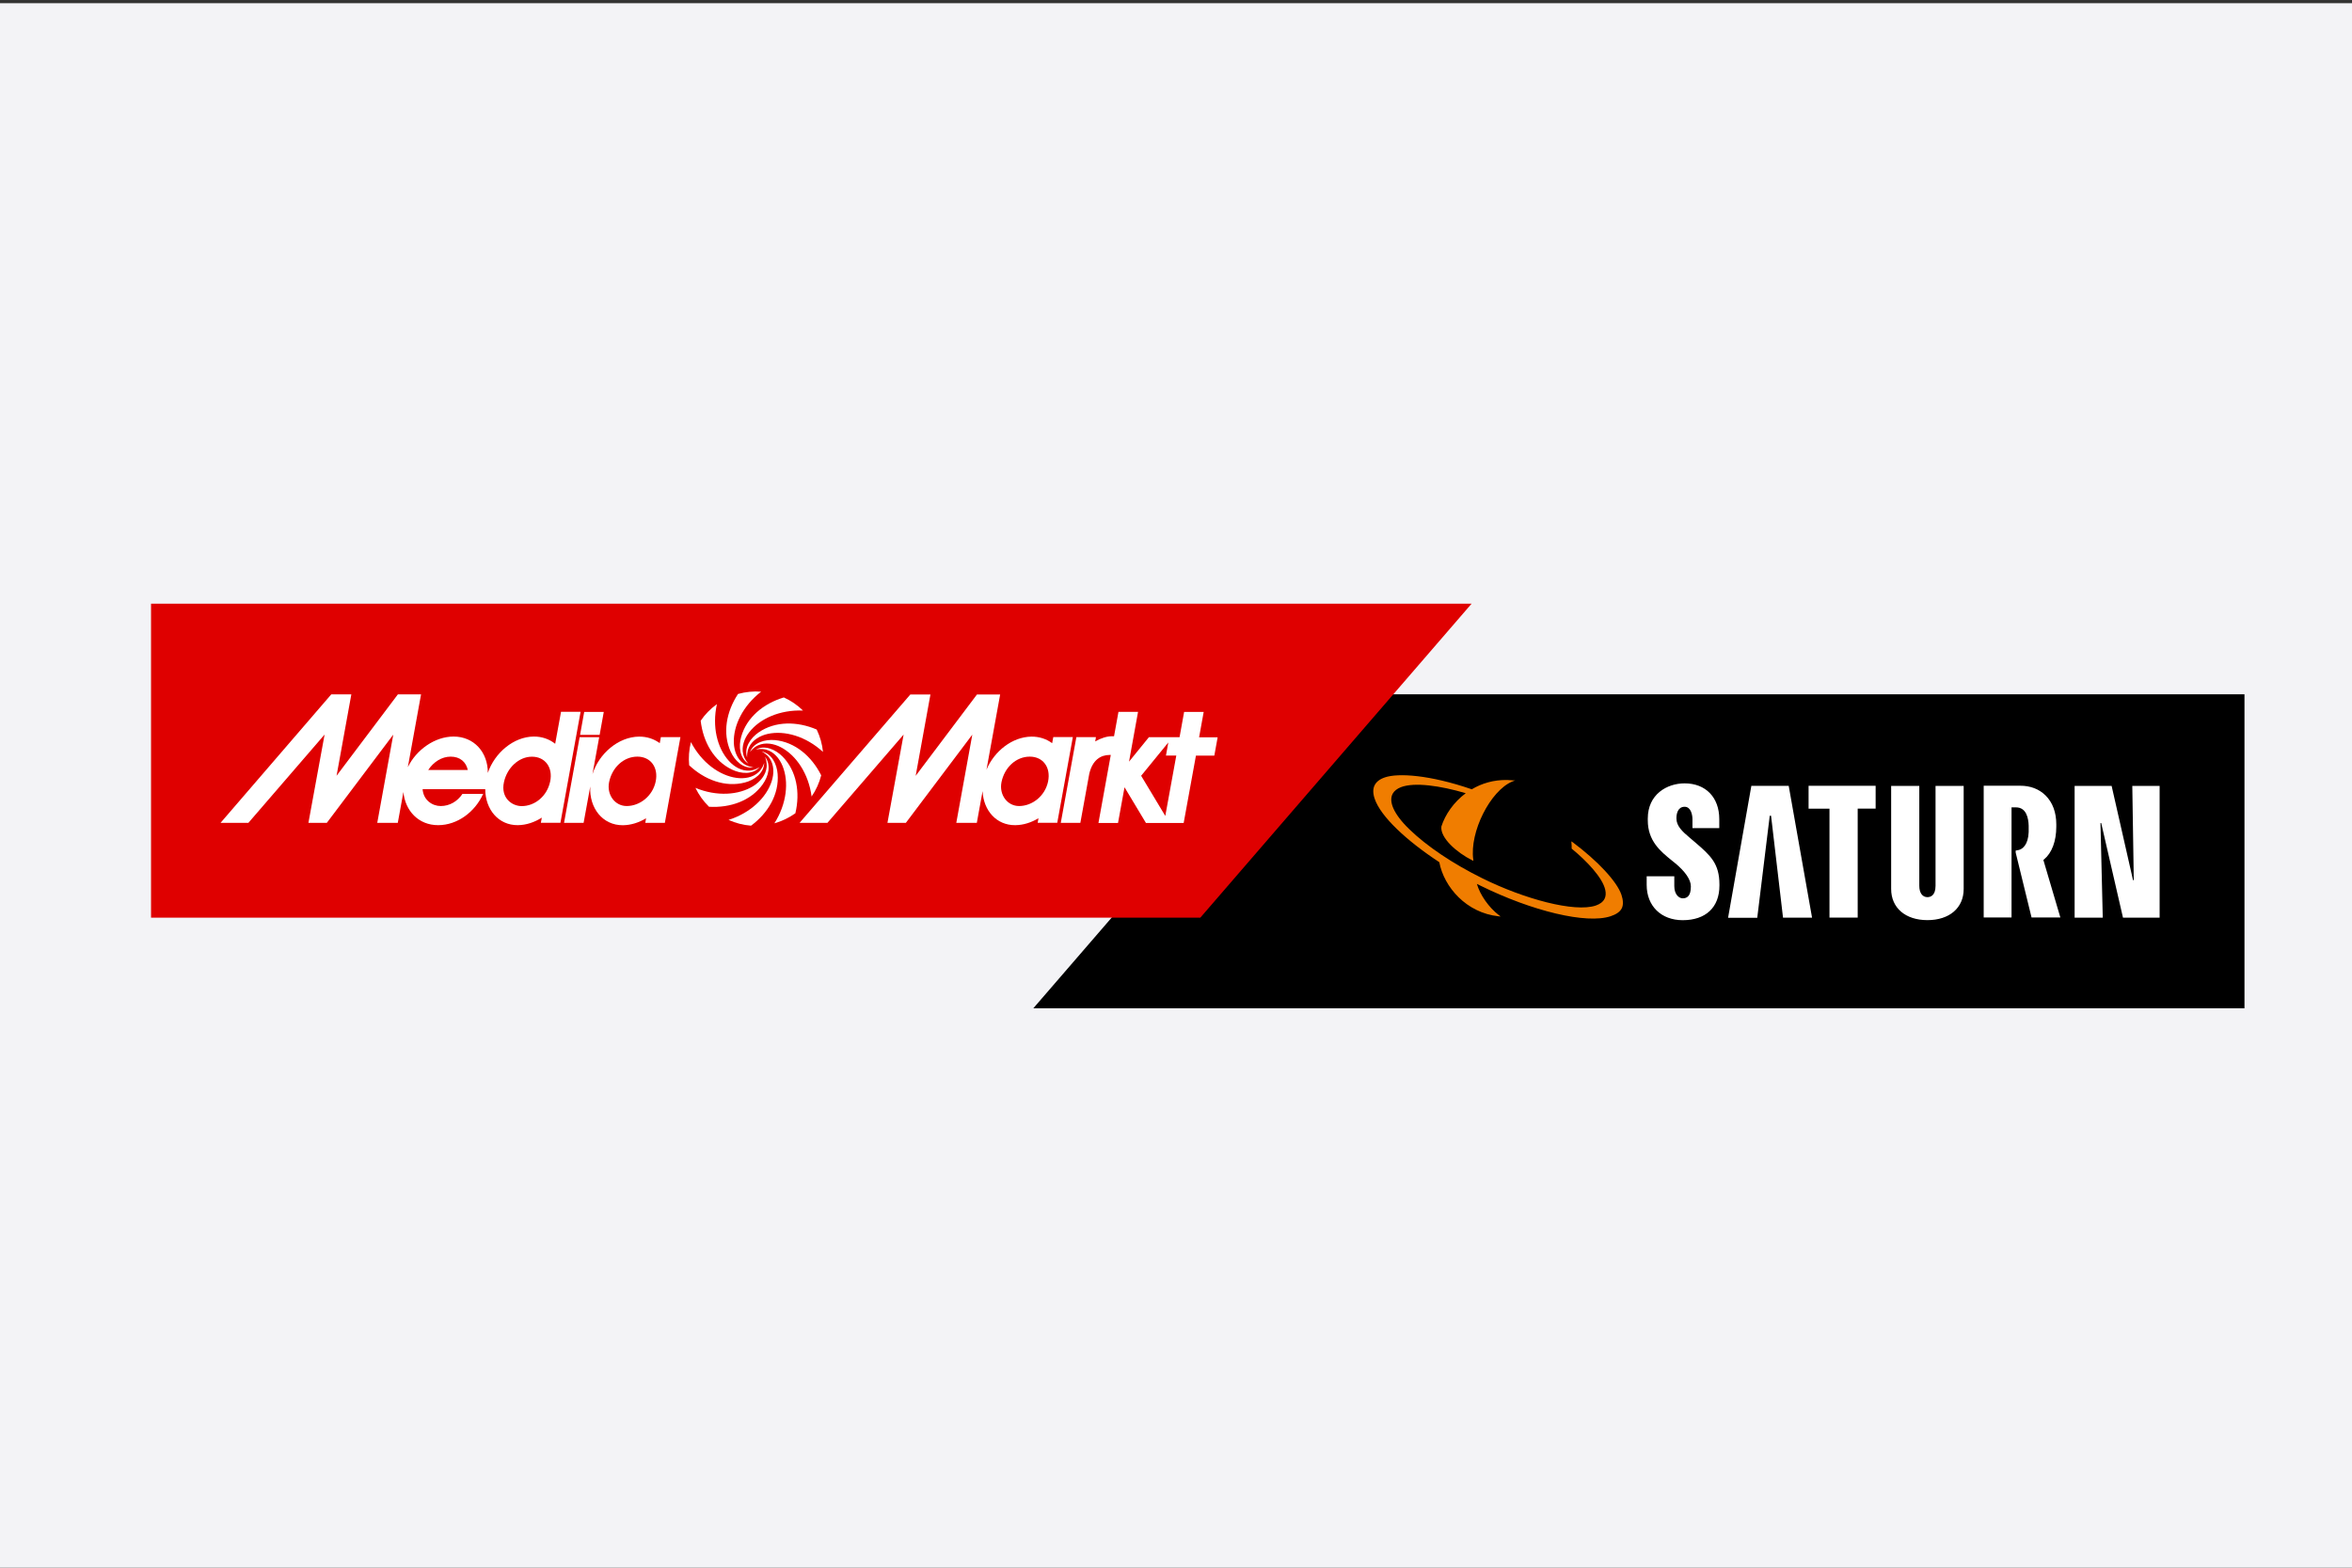 <svg height="246" viewBox="0 0 369 246" width="369" xmlns="http://www.w3.org/2000/svg"><rect x="0" y="0" width="369" height="246" fill="#333333" stroke="none"/><path d="m0 .499h369v245.501h-369z" fill="#f3f3f6"/><path d="m-25.572 45.465h426.983v162.022h-426.983z" fill="none"/><path d="m204.674 108.951h147.457v49.268h-190.016z"/><path d="m188.314 144.002h-164.618v-49.269h207.177z" fill="#df0000"/><path d="m274.765 123.319h5.863l3.662 20.683h-4.554l-1.877-15.99h-.209l-1.958 16.002h-4.577l3.65-20.694m41.47 10.149v.313l2.491 10.185h4.519l-2.653-8.98v-.058l.104-.081c1.217-1.008 1.912-2.85 1.912-5.133v-.359c0-1.877-.579-3.441-1.68-4.531-1.02-1.008-2.387-1.541-4.021-1.529h-5.689v20.671h4.368v-17.276h.695c1.634 0 1.958 1.692 1.993 2.874v1.008c-.081 1.993-.95 2.688-1.634 2.827h-.023l-.382.07m-57.716-4.752c0 3.233 1.97 4.855 3.777 6.315l.475.382c1.587 1.298 2.503 2.607 2.503 3.65v.081c0 1.483-.626 1.819-1.275 1.819-.614 0-1.321-.637-1.321-1.912v-1.553h-4.334v1.356c0 3.314 2.271 5.539 5.654 5.539 3.615 0 5.759-2.016 5.759-5.423v-.185c0-3.291-1.437-4.565-3.708-6.524l-1.008-.857c-1.136-.95-2.028-1.819-2.028-2.955v-.116c0-.626.209-1.738 1.286-1.738.996 0 1.228 1.286 1.228 1.958v1.39h4.206v-1.414c0-3.407-2.132-5.608-5.434-5.608-2.781 0-5.782 1.726-5.782 5.527m25.227-5.131v3.58h3.279v17.091h4.426v-17.102h2.816v-3.58h-10.521m19.919.011v15.677c0 1.576-.834 1.784-1.275 1.784-.753 0-1.275-.626-1.275-1.784v-15.677h-4.415v16.176c0 2.966 2.236 4.89 5.689 4.89s5.689-1.912 5.689-4.89v-16.176h-4.415m30.87 0 .232 14.797h-.116l-3.36-14.797h-5.805v20.683h4.415l-.359-14.855h.116l3.418 14.855h5.747v-20.683h-4.287" fill="#fff"/><path d="m246.527 132.021c0 .023.035.394.046.66.012.185 0 .475 0 .487l.046.035c2.329 1.912 4.809 4.519 5.226 6.431.116.533.093 1.008-.116 1.414-.243.475-.718.823-1.356 1.043-3.337 1.136-11.297-1.043-17.798-4.264-4.646-2.294-8.713-5.029-11.471-7.705-2.561-2.48-3.256-4.426-2.596-5.597.255-.44.684-.765 1.263-.996 2.12-.823 6.187-.243 10.185.939-1.889 1.414-3.21 3.325-3.824 5.226v.023c-.185 1.75 2.341 4.032 4.89 5.307 0-.012.139.058.139.046s-.023-.174-.023-.185c-.603-4.334 2.688-10.834 6.141-12.259.22-.093.417-.151.44-.151-.023 0-1.101-.081-1.263-.081-2.132-.035-3.998.533-5.55 1.46-6.674-2.294-11.564-2.561-13.603-1.877-.811.267-1.356.684-1.634 1.228-.29.568-.29 1.286 0 2.132.927 2.781 4.994 6.581 10.139 9.953.742 3.928 4.264 7.96 9.304 8.493.012 0 .22.023.232.023h.081c-.012-.012-.266-.209-.278-.209-1.564-1.205-2.955-3.175-3.441-4.901.104.046.463.232.533.267 8.134 4.021 16.674 6.072 20.451 4.809.846-.278 1.472-.684 1.75-1.251.266-.545.22-1.275-.046-2.086-.707-2.12-3.754-5.353-7.624-8.25-.023 0-.232-.151-.243-.162" fill="#f07d00"/><g fill="#fff"><path d="m94.076 115.312.649-3.603h-3.071l-.648 3.603z"/><path d="m114.852 120.77c1.402.672 3.256.823 4.334-.406-.197.127-.753.487-1.564.556-1.263.104-2.445-.603-3.268-1.518-1.831-2.005-2.665-5.388-1.877-8.91-1.02.73-1.877 1.622-2.549 2.607.382 3.314 2.062 6.315 4.924 7.671z"/><path d="m117.656 118.012c.139-.185.545-.718 1.275-1.054 1.147-.521 2.503-.267 3.58.301 2.41 1.263 4.345 4.148 4.82 7.729.707-1.031 1.205-2.155 1.506-3.325-1.495-2.989-4.113-5.226-7.253-5.527-1.541-.139-3.337.348-3.928 1.877z"/><path d="m118.212 120.41c-.232-.023-.892-.116-1.553-.579-1.031-.73-1.483-2.039-1.529-3.256-.104-2.711 1.425-5.828 4.287-8.041-1.217-.093-2.445.035-3.627.359-1.842 2.792-2.468 6.164-1.159 9.049.637 1.414 1.958 2.723 3.58 2.468z"/><path d="m119.035 114.918c-1.286.881-2.341 2.41-1.819 3.951-.012-.232-.046-.892.301-1.634.545-1.136 1.75-1.808 2.943-2.074 2.653-.579 5.991.382 8.656 2.827-.116-1.205-.452-2.399-.985-3.511-3.059-1.309-6.489-1.344-9.096.44z"/><path d="m116.277 115.637c-.417 1.495-.243 3.349 1.147 4.195-.162-.174-.614-.66-.811-1.448-.324-1.217.174-2.514.927-3.476 1.657-2.144 4.832-3.557 8.447-3.407-.869-.846-1.889-1.553-3.013-2.062-3.198.962-5.851 3.14-6.697 6.199z"/><path d="m165.244 115.683-.174.939c-.904-.672-2.016-1.043-3.256-1.031-3.001.035-5.828 2.283-7.045 5.179l2.144-11.796h-3.638l-9.617 12.769 2.317-12.769h-3.152l-17.381 20.15h4.368l11.958-13.858-2.538 13.858h2.885l10.428-13.847-2.514 13.847h3.221l.904-4.982c.139 3.036 2.178 5.376 5.133 5.342 1.275-.012 2.514-.417 3.638-1.089l-.127.718h3.071l2.445-13.453h-3.071v.023zm-.811 6.941c-.475 2.294-2.491 3.858-4.554 3.858-1.842 0-3.152-1.773-2.758-3.743.463-2.294 2.271-4.009 4.438-4.009 2.097 0 3.325 1.703 2.874 3.893z"/><path d="m118.56 117.629c.232-.058.869-.197 1.657.012 1.217.336 2.086 1.402 2.549 2.538 1.031 2.514.66 5.967-1.275 9.015 1.159-.324 2.283-.857 3.291-1.576.776-3.244.209-6.639-2.005-8.899-1.101-1.101-2.792-1.877-4.218-1.089z"/><path d="m188.128 115.683.718-3.974h-3.071l-.718 3.974h-4.809l-3.117 3.835 1.414-7.81h-3.071l-.695 3.824h-.359c-.742 0-1.703.29-2.596.811l.116-.672h-3.071l-2.445 13.453h3.071l1.402-7.717c.51-2.155 1.784-2.943 3.21-2.943h.162l-1.935 10.672h3.071l1.02-5.597 3.36 5.597h5.921l1.923-10.567h2.885l.521-2.874h-2.908v-.012zm-5.307 12.352-3.789-6.303 4.264-5.226-.371 2.051h1.622z"/><path d="m88.016 111.709-.915 5.006c-.915-.73-2.074-1.147-3.372-1.136-3.152.035-6.118 2.549-7.196 5.701.023-3.279-2.213-5.701-5.365-5.701-2.943 0-5.863 2.074-7.184 4.809l2.074-11.425h-3.638l-9.617 12.769 2.317-12.769h-3.152l-17.369 20.161h4.368l11.958-13.858-2.538 13.858h2.885l10.428-13.847-2.514 13.847h3.221l.881-4.843c.278 2.943 2.364 5.203 5.446 5.203 3.024 0 5.782-2.062 7.068-4.913h-3.244c-.788 1.182-2.016 1.912-3.418 1.912-1.309 0-2.711-.915-2.839-2.642h9.826c.012 3.175 2.074 5.666 5.11 5.643 1.321-.012 2.619-.452 3.766-1.182l-.151.811h3.071l3.163-17.415h-3.071v.012zm-20.833 9.119c.823-1.263 2.12-2.097 3.522-2.097 1.472 0 2.41.834 2.688 2.097h-6.211zm19.13 1.807c-.475 2.294-2.399 3.858-4.461 3.858-1.564 0-3.314-1.309-2.792-3.743.487-2.283 2.352-4.009 4.38-4.009 2.097-.012 3.337 1.703 2.874 3.893z"/><path d="m122.001 121.465c-.116-1.553-.915-3.233-2.514-3.546.209.104.8.406 1.263 1.078.718 1.043.695 2.422.324 3.58-.823 2.584-3.337 4.994-6.778 6.083 1.136.51 2.329.811 3.534.904 2.677-1.981 4.426-4.948 4.171-8.099z"/><path d="m119.66 123.075c.904-1.263 1.379-3.059.348-4.334.093.209.348.823.267 1.634-.116 1.251-1.02 2.294-2.062 2.955-2.294 1.448-5.759 1.692-9.107.301.521 1.078 1.228 2.086 2.132 2.966 3.349.197 6.593-.95 8.424-3.522z"/><path d="m103.508 116.621c-.904-.672-2.016-1.043-3.256-1.031-3.233.035-6.28 2.653-7.3 5.886l1.054-5.794h-3.071l-2.445 13.441h3.071l1.043-5.712c-.185 3.383 1.935 6.106 5.121 6.083 1.275-.012 2.514-.417 3.638-1.089l-.127.718h3.071l2.445-13.453h-3.071l-.174.95zm-.637 6.003c-.475 2.294-2.491 3.858-4.554 3.858-1.842 0-3.152-1.773-2.758-3.743.463-2.294 2.271-4.009 4.438-4.009 2.097 0 3.325 1.703 2.874 3.893z"/><path d="m116.833 122.797c1.506-.382 3.024-1.46 3.059-3.094-.07.22-.267.857-.846 1.425-.904.892-2.259 1.101-3.476.939-2.688-.359-5.504-2.41-7.172-5.62-.301 1.193-.394 2.433-.278 3.638 2.433 2.294 5.654 3.499 8.713 2.711z"/></g></svg>